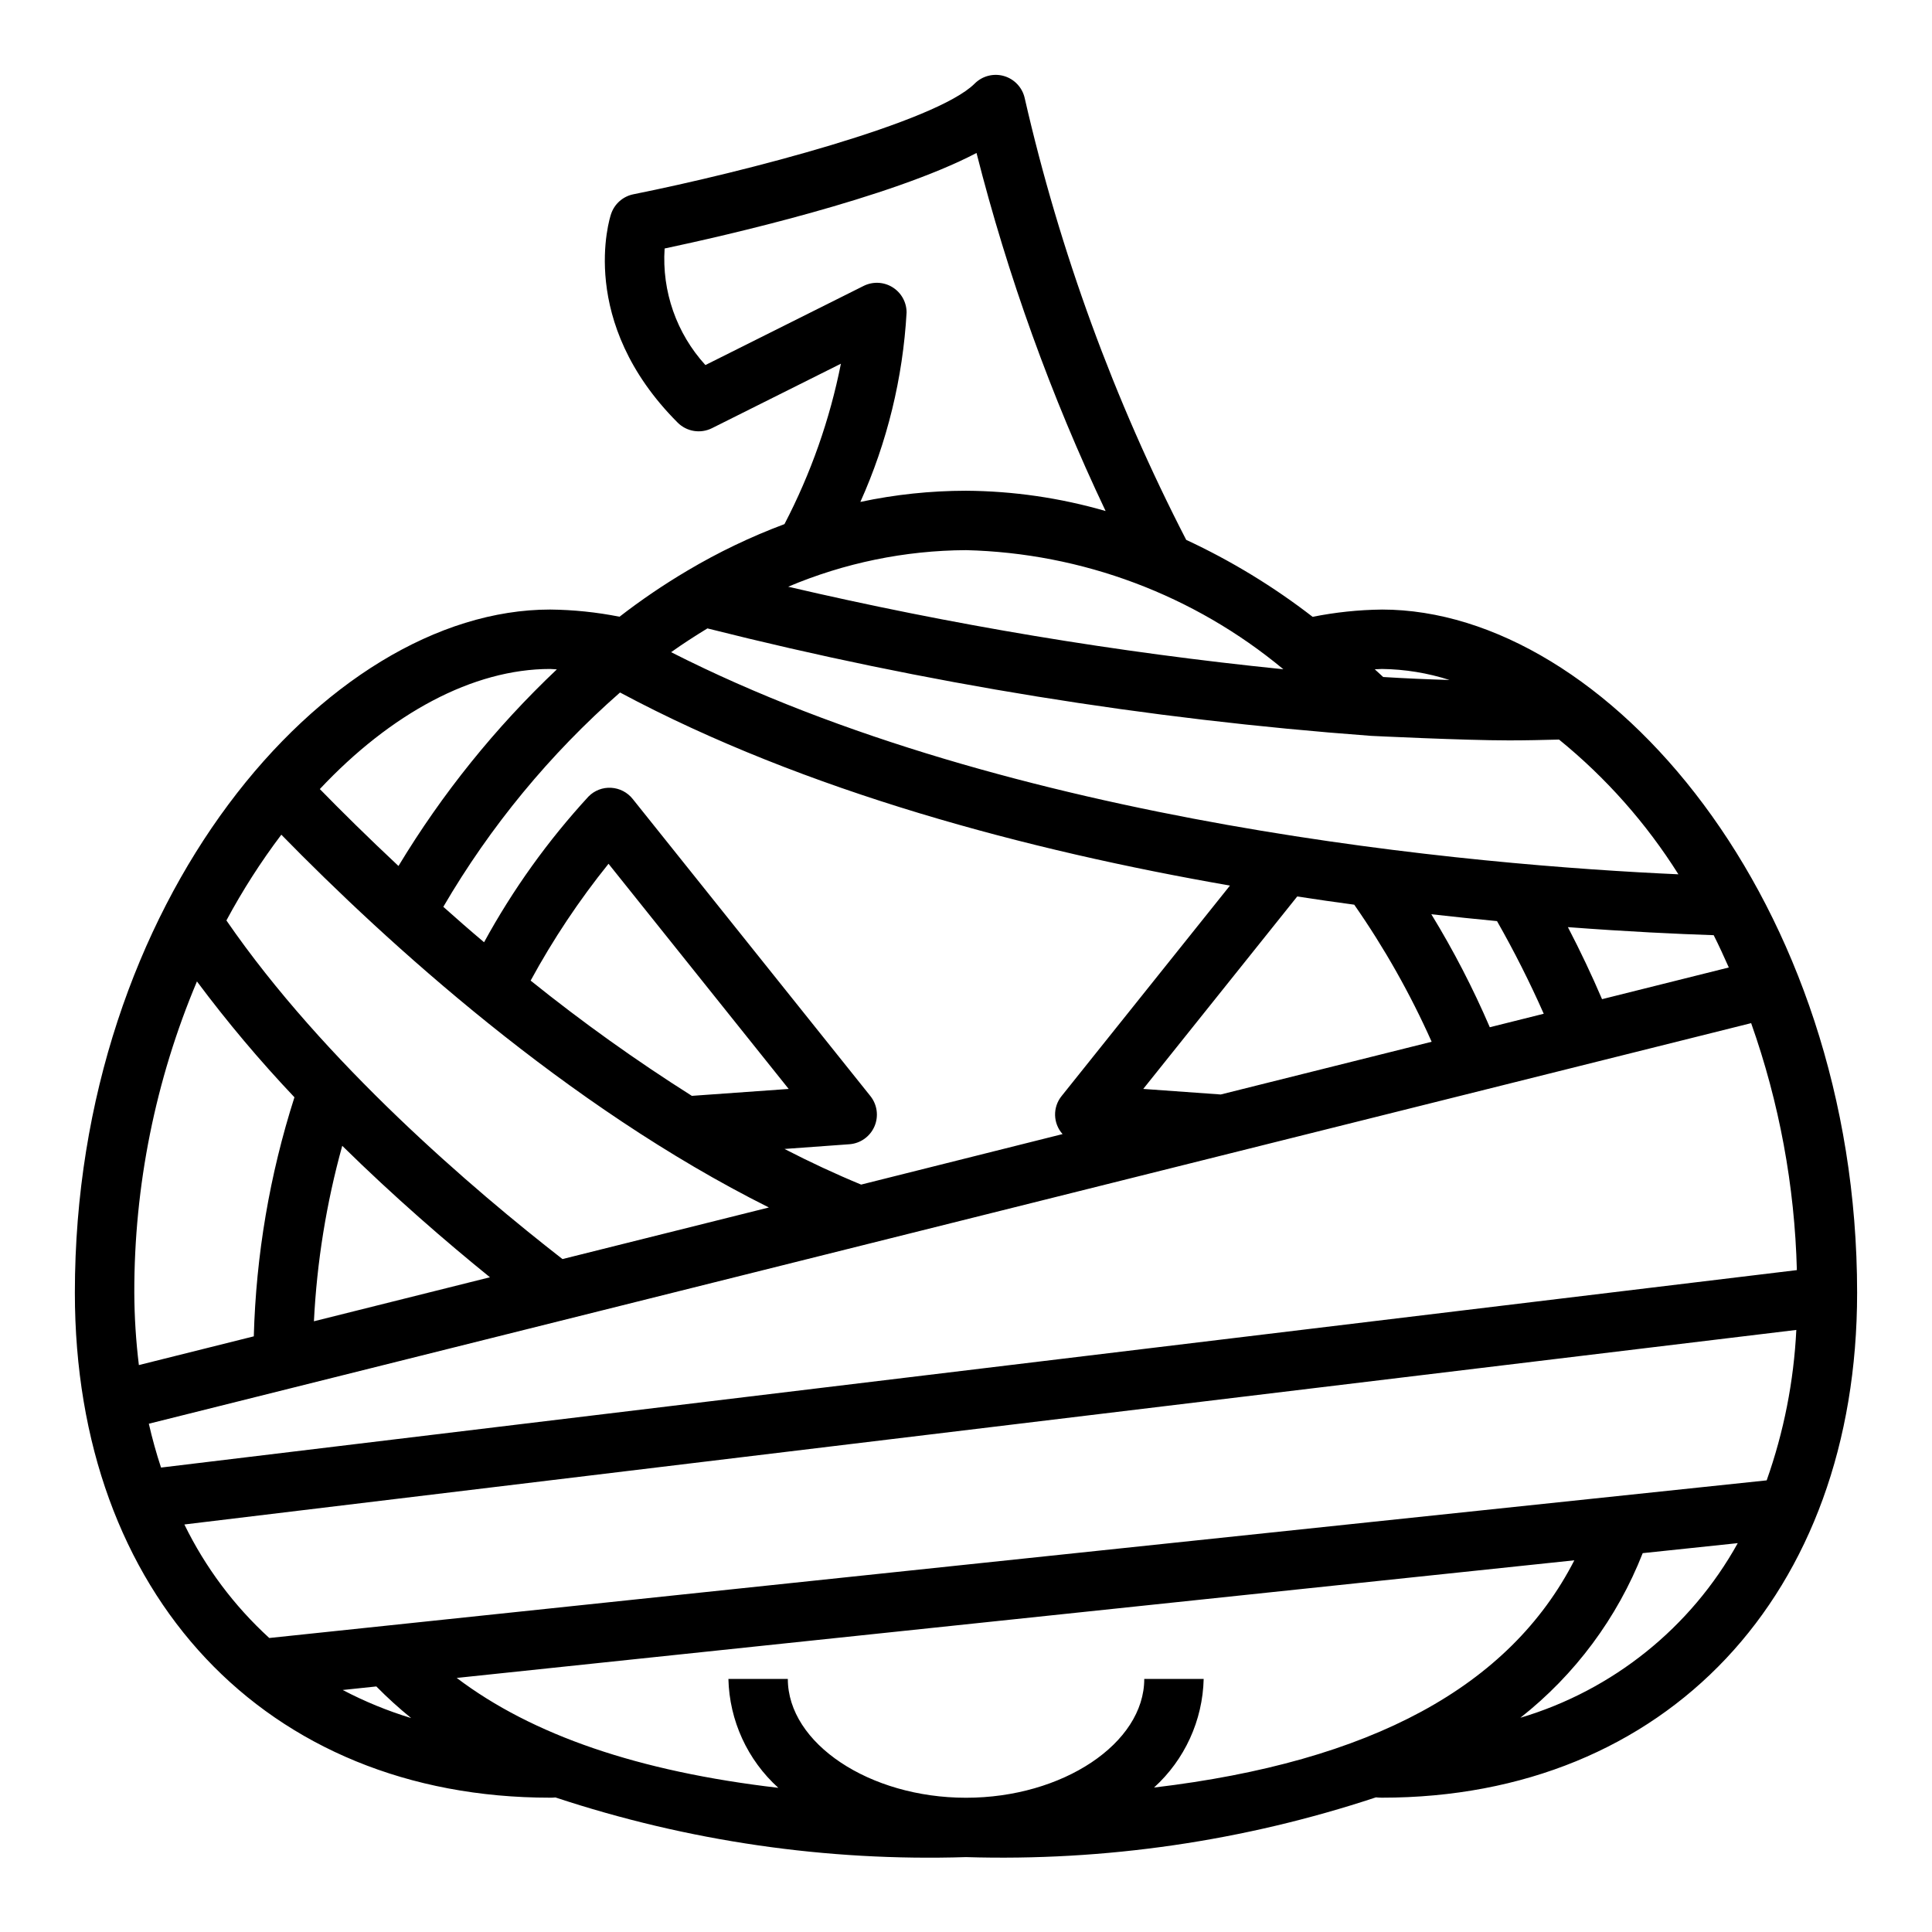 <?xml version="1.0" encoding="UTF-8"?>
<!-- Uploaded to: ICON Repo, www.iconrepo.com, Generator: ICON Repo Mixer Tools -->
<svg fill="#000000" width="800px" height="800px" version="1.1" viewBox="144 144 512 512" xmlns="http://www.w3.org/2000/svg">
 <path d="m510.21 305.54c-6.164 0.07-12.305 0.715-18.352 1.926-10.371-8.023-21.609-14.867-33.5-20.395-19.117-37.074-33.496-76.402-42.801-117.07-0.625-2.801-2.727-5.043-5.484-5.848-2.758-0.801-5.734-0.039-7.766 1.992-10.234 10.234-60.906 23.426-90.441 29.34-2.769 0.551-5.031 2.547-5.926 5.227-0.402 1.148-9.062 28.543 17.648 55.285 2.394 2.394 6.051 2.992 9.082 1.48l34.18-17.09c-2.941 14.805-7.981 29.117-14.957 42.508-8.922 3.336-17.531 7.461-25.723 12.328-6.246 3.695-12.254 7.773-17.988 12.215-6.059-1.203-12.215-1.84-18.391-1.902-59.457 0-125.95 77.43-125.95 181.05 0 80.043 50.617 133.82 125.95 133.82 0.41 0 0.875 0 1.41-0.062 35.059 11.613 71.887 16.965 108.8 15.809 36.855 1.121 73.625-4.238 108.63-15.832 0.52 0.047 1.031 0.086 1.574 0.086 75.336 0 125.95-53.781 125.95-133.82 0-103.62-66.496-181.05-125.95-181.05zm0 15.742c6.09 0.074 12.133 1.059 17.934 2.922-5.848-0.172-11.723-0.426-17.586-0.789-0.738-0.707-1.496-1.348-2.234-2.047 0.617 0.008 1.273-0.086 1.887-0.086zm-179.27-80.539c-7.66-8.395-11.562-19.551-10.809-30.887 15.934-3.379 59.883-13.383 82.656-25.316 8.297 32.664 19.754 64.445 34.211 94.887-12.027-3.484-24.477-5.293-36.996-5.375-9.41 0.008-18.793 1-27.996 2.961 7.117-15.844 11.266-32.855 12.25-50.195 0-2.727-1.41-5.262-3.731-6.695-2.32-1.438-5.219-1.566-7.66-0.348zm69.062 49.051c30.789 0.758 60.422 11.879 84.102 31.566-44.164-4.484-87.992-11.793-131.23-21.875 14.914-6.309 30.93-9.605 47.125-9.691zm-91.688 37.723c49.145 26.293 108.37 41.91 161.64 51.168l-44.609 55.766c-2.41 2.969-2.305 7.25 0.25 10.094l-53.387 13.383c-6.832-2.824-13.617-5.992-20.309-9.445l17.176-1.246c2.918-0.207 5.481-2.016 6.652-4.695 1.172-2.68 0.762-5.789-1.062-8.074l-62.977-78.719c-1.395-1.766-3.481-2.848-5.723-2.977-2.246-0.133-4.434 0.711-6.008 2.316-10.762 11.695-20.055 24.664-27.672 38.617-3.746-3.148-7.328-6.297-10.801-9.391 12.453-21.328 28.266-40.508 46.832-56.797zm215.09 92.559-55.891 13.973-20.539-1.473 40.809-51.004c5.109 0.789 10.164 1.52 15.105 2.18l0.004 0.004c7.969 11.434 14.836 23.594 20.512 36.32zm-0.086-33.793c6 0.684 11.809 1.281 17.406 1.82 4.539 7.969 8.672 16.164 12.383 24.551l-14.297 3.574c-4.445-10.336-9.621-20.344-15.492-29.945zm-195.97 48.129c-14.809-9.363-29.07-19.562-42.723-30.543 5.938-10.918 12.844-21.281 20.641-30.961l47.742 59.672zm-37.551-113.13c0.574 0 1.188 0.094 1.77 0.109h0.004c-16.277 15.398-30.391 32.926-41.969 52.105-8.172-7.652-15.23-14.633-20.844-20.387 18.781-20.02 40.574-31.828 61.039-31.828zm-71.242 43.918c27.953 28.605 75.5 71.957 129.21 98.793l-54.703 13.672c-23.539-18.309-63.141-52.059-89.062-89.742v0.004c4.258-7.938 9.125-15.539 14.555-22.727zm55.27 117.29-46.633 11.66c0.785-15.73 3.301-31.324 7.504-46.5 13.805 13.578 27.551 25.449 39.129 34.824zm-94.234 4.102c-0.051-28.336 5.594-56.395 16.602-82.504 8.004 10.73 16.629 20.98 25.836 30.699-6.559 20.504-10.184 41.832-10.77 63.355l-30.457 7.613v-0.004c-0.777-6.356-1.184-12.754-1.211-19.16zm55.238 105.27 8.902-0.938c2.918 2.965 6 5.766 9.234 8.383-6.266-1.906-12.34-4.398-18.137-7.445zm215 25.852c8.141-7.387 12.895-17.789 13.156-28.781h-15.746c0 17.066-21.633 31.488-47.23 31.488-25.602 0-47.23-14.422-47.23-31.488h-15.746c0.258 11.031 5.043 21.469 13.23 28.859-37.047-4.312-65.211-13.973-85.23-29.125l296.18-31.172c-17.145 33.461-53.801 53.387-111.38 60.219zm97.086-18.492c14.488-11.406 25.676-26.465 32.418-43.625l25.191-2.652c-12.41 22.371-33.09 38.984-57.609 46.277zm65.281-62.914-396.84 41.777c-9.324-8.523-16.957-18.73-22.496-30.086l427.18-51.555c-0.664 13.602-3.309 27.031-7.852 39.863zm7.988-55.719-433.51 52.328c-1.242-3.758-2.32-7.629-3.234-11.617l424.63-106.16c7.453 21.047 11.543 43.137 12.117 65.457zm-18.031-80.199-33.598 8.398c-2.723-6.367-5.738-12.73-9.047-19.09 15.832 1.195 29.055 1.82 38.637 2.133 1.41 2.773 2.707 5.672 4.008 8.559zm-280.3-83.559c3.148-2.25 6.367-4.312 9.613-6.297v-0.004c57.688 14.547 116.52 24.074 175.85 28.477 0 0 24.512 1.203 36.621 1.203 4.434 0 8.824-0.102 13.219-0.219v-0.004c12.426 10.098 23.109 22.16 31.637 35.711-53.387-2.387-176.59-12.934-266.94-58.867z"/>
</svg>
